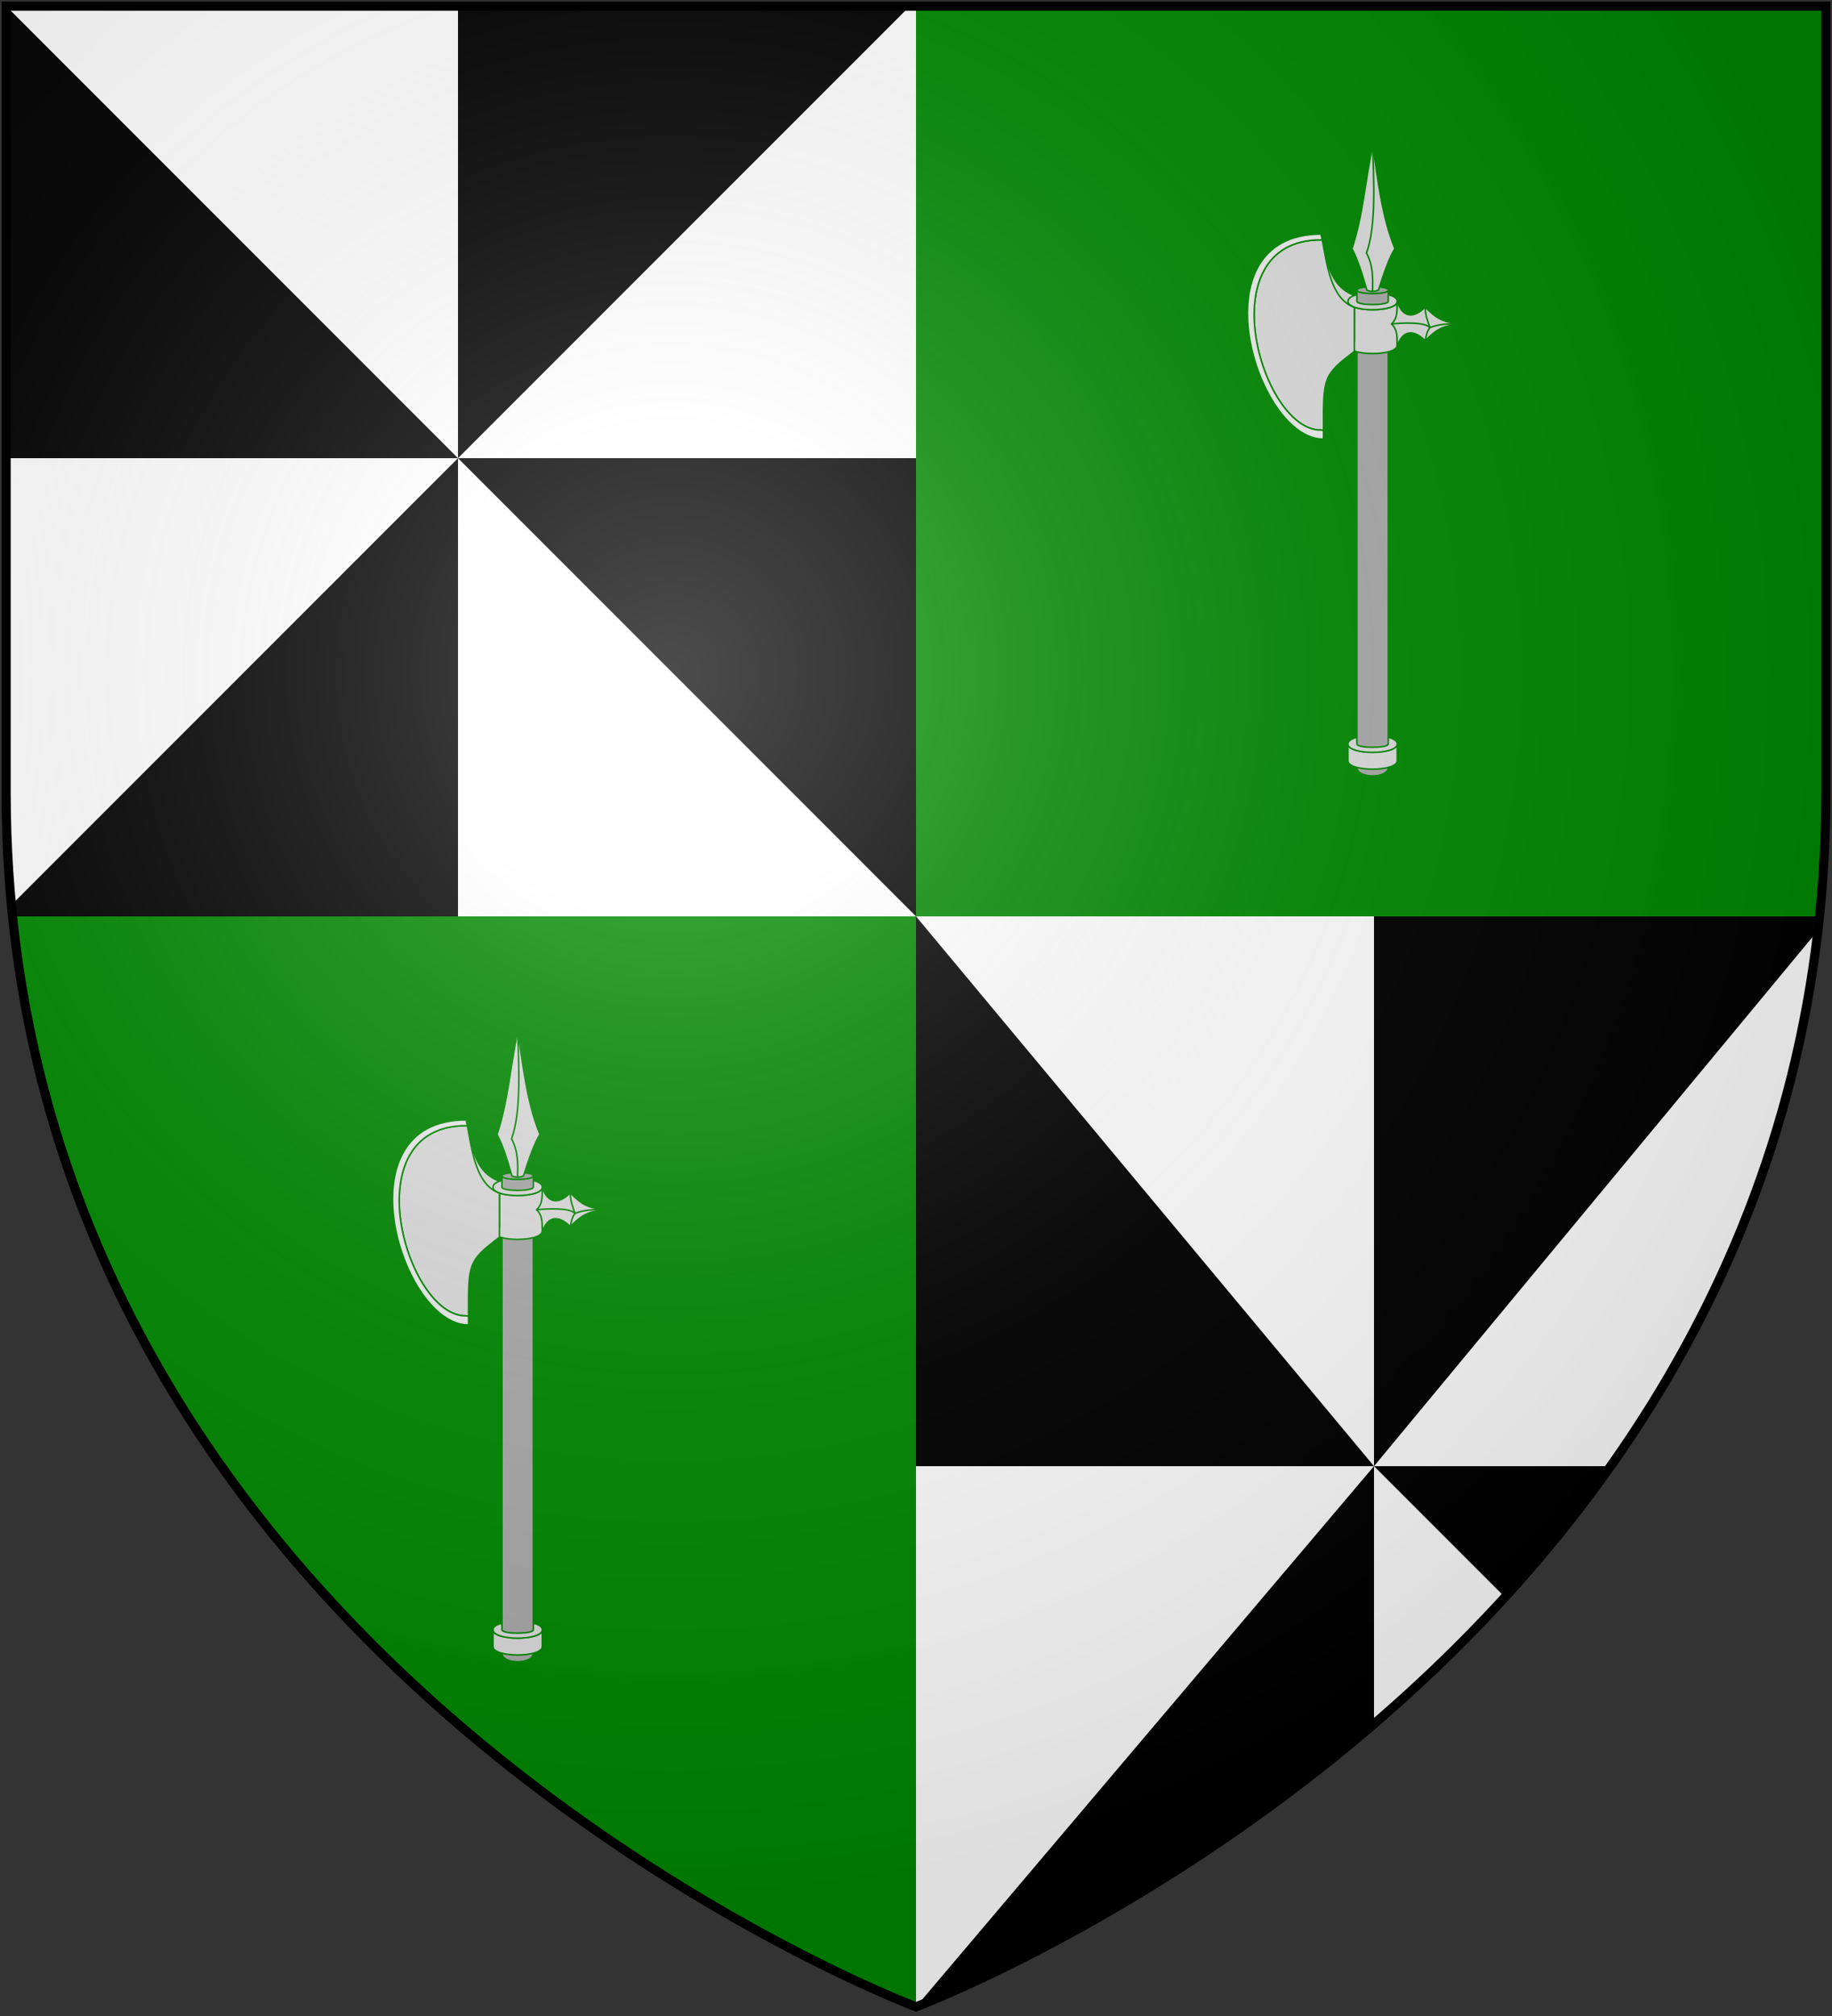 <?xml version="1.0" encoding="UTF-8"?>
<svg xmlns="http://www.w3.org/2000/svg" xmlns:xlink="http://www.w3.org/1999/xlink" width="600" height="660">
<rect width="100%" height="100%" fill="#333333" stroke="none"/>
<defs>
  <radialGradient id="rg" gradientUnits="userSpaceOnUse" cx="220" cy="220" r="405">
    <stop style="stop-color:#fff;stop-opacity:.3" offset="0"/>
    <stop style="stop-color:#fff;stop-opacity:.2" offset=".2"/>
    <stop style="stop-color:#666;stop-opacity:.1" offset=".6"/>
    <stop style="stop-color:#000;stop-opacity:.13" offset="1"/>
  </radialGradient>
  <clipPath id="clip-shield">
    <path id="shield" d="m2,2v257c0,286 298,398 298,398c0,0 298-112 298-398V2z"/>
  </clipPath>
</defs>
<use id="shine" xlink:href="#shield" fill="#fff"/>
<path fill="#000" d="M 2 2 L 2 150 L 150 150 L 2 2 z M 150 150 L 298 2 L 150 2 L 150 150 z M 150 150 L 300 300 L 300 150 L 150 150 z M 150 150 L 3.744 296.256 C 3.86 297.483 3.973 298.71 4.1 299.93 C 4.102 299.953 4.105 299.977 4.107 300 L 150 300 L 150 150 z M 300 300 L 300 480 L 450 480 L 300 300 z M 450 480 L 595.377 304.623 C 595.549 303.139 595.719 301.653 595.875 300.158 C 595.881 300.105 595.887 300.053 595.893 300 L 450 300 L 450 480 z M 450 480 L 492.883 522.883 C 504.964 509.665 516.619 495.382 527.496 480 L 450 480 z M 450 480 L 300 657 C 300 657 301.183 656.555 303.348 655.672 C 303.356 655.669 303.369 655.663 303.377 655.66 C 303.523 655.601 303.759 655.499 303.914 655.436 C 306.096 654.54 309.078 653.285 312.914 651.578 C 314.968 650.664 317.243 649.632 319.719 648.48 C 346.949 635.809 398.554 608.619 450 564.371 L 450 480 z " />
<path id="top-right" fill="#080" d="M 300 2 L 300 300 L 595.893 300 C 597.268 286.748 598 273.089 598 259 L 598 2 L 300 2 z"/>
<path id="bottom-left" fill="#080" d="M 4.107 300 C 30.646 555.756 300 657 300 657 L 300 300 L 4.107 300 z"/>
<g id="axe" style="stroke:#080;stroke-width:0.5;">
  <path fill="#aaa" d="m 454.672,247.592 c 0,1.468 -10.272,1.486 -10.272,0.018 l 0,3.633 c 0,3.715 10.272,3.715 10.272,0 l 0,-3.65 z"/>
  <path fill="#ddd" d="m 457.606,243.529 c 0,0.598 0,3.689 0,5.518 0,1.834 -4.036,2.761 -8.071,2.763 -4.036,0.001 -8.071,-0.914 -8.071,-2.752 10e-6,-1.819 0,-4.998 0,-5.554 -10e-6,1.838 4.036,2.758 8.071,2.756 4.036,-0.001 8.071,-0.898 8.071,-2.732 z"/>
  <path fill="#ddd" d="m 457.607,243.557 c 0,3.669 -16.142,3.678 -16.142,0.003 3e-5,-3.652 16.142,-3.66 16.142,-0.003 z"/>
  <path fill="#aaa" d="m 454.672,112.585 c 0,1.468 -10.272,1.468 -10.272,0 l 0,130.972 c 0,1.467 10.272,1.467 10.272,0 l 0,-130.972 z"/>
  <path fill="#ddd" d="m 457.607,98.669 c 0,0.598 0,12.494 0,14.323 0,1.834 -4.036,2.761 -8.071,2.763 -4.036,0.001 -8.071,-0.914 -8.071,-2.752 1e-5,-1.819 0,-13.802 0,-14.358 -10e-6,1.838 4.036,2.758 8.071,2.756 4.036,-0.001 8.071,-0.898 8.071,-2.732 z"/>
  <path fill="#ddd" d="m 443.607,96.712 c -8.372,-3.07 -9.105,-11.779 -10.947,-20.08 -7.728,0 1.76,40.384 10.915,35.001 l 0.032,-14.921 z"/>
  <path fill="#ddd" d="m 457.607,98.641 c 0,3.669 -16.142,3.678 -16.142,0.003 2e-5,-3.652 16.142,-3.66 16.142,-0.003 z"/>
  <path fill="#aaa" d="m 454.672,94.963 c 0,1.468 -10.268,1.483 -10.268,0.015 l -0.003,3.643 c 0,1.467 10.272,1.467 10.272,0 l -10e-4,-3.658 z"/>
  <path fill="#aaa" d="m 454.672,94.976 c 7.3e-4,1.468 -10.272,1.477 -10.272,0.003 0,-1.474 10.272,-1.471 10.272,-0.003 z"/>
  <path fill="#ddd" d="m 477.764,106.047 c -5.491,-0.734 -7.326,-1.834 -10.994,-5.503 -3.669,3.669 -7.337,3.652 -9.172,-1.851 0,3.664 0,5.527 -1.832,7.354 1.832,1.895 1.832,3.654 1.832,7.321 1.834,-5.503 5.503,-5.487 9.172,-1.818 3.669,-3.669 5.503,-4.769 10.994,-5.503 z" />
  <path fill="#ddd" d="m 455.816,106.047 c 3.121,-0.333 10.688,-0.753 12.506,1.194 2.91,-1.109 5.336,-1.281 9.442,-1.194" />
  <path fill="none" d="m 466.779,100.641 c -10e-4,2.469 0.806,4.516 1.543,6.601 -0.983,1.195 -1.196,2.74 -1.537,4.226" />
  <path fill="#ddd" d="m 432.654,78.531 c -37.414,-0.065 -19.676,62.676 -0.002,62.257 l 0.803,0.107 c -0.038,-17.355 -0.214,-17.97 10.12,-25.846 l 0.002,-14.412 c -7.756,-2.844 -8.931,-13.892 -10.526,-22.103 l -0.397,-0.004 z"/>
  <path fill="#ddd" d="m 447.66,94.976 c -1.802,-6.281 -3.063,-10.047 -4.865,-13.588 3.604,-10.905 4.234,-21.583 6.757,-33.708 1.712,10.452 2.946,23.256 7.298,33.708 -1.802,2.777 -3.604,8.07 -5.406,13.588 -1.174,0.517 -2.642,0.539 -3.784,0 z"/>
  <path fill="#ddd" d="m 449.52,95.372 c 0.1,-4.473 0.22,-8.302 -1.98,-12.56 3.23,-8.731 2.38,-24.176 2.01,-35.133"/>
  <path fill="#eee" d="m 432.66,76.633 c -41.572,0 -21.315,67.301 0.799,67.137 7.3e-4,-1.086 -0.002,-1.899 -0.004,-2.874 l -0.803,-0.107 c -19.674,0.419 -37.412,-62.322 0.002,-62.257 l 0.397,0.004 c -0.127,-0.652 -0.255,-1.292 -0.391,-1.902 z"/>
</g>
<use xlink:href="#axe" x="-280" y="290"/>
<use id="shine" xlink:href="#shield" fill="url(#rg)" stroke="#000" stroke-width="3"/>
</svg>
